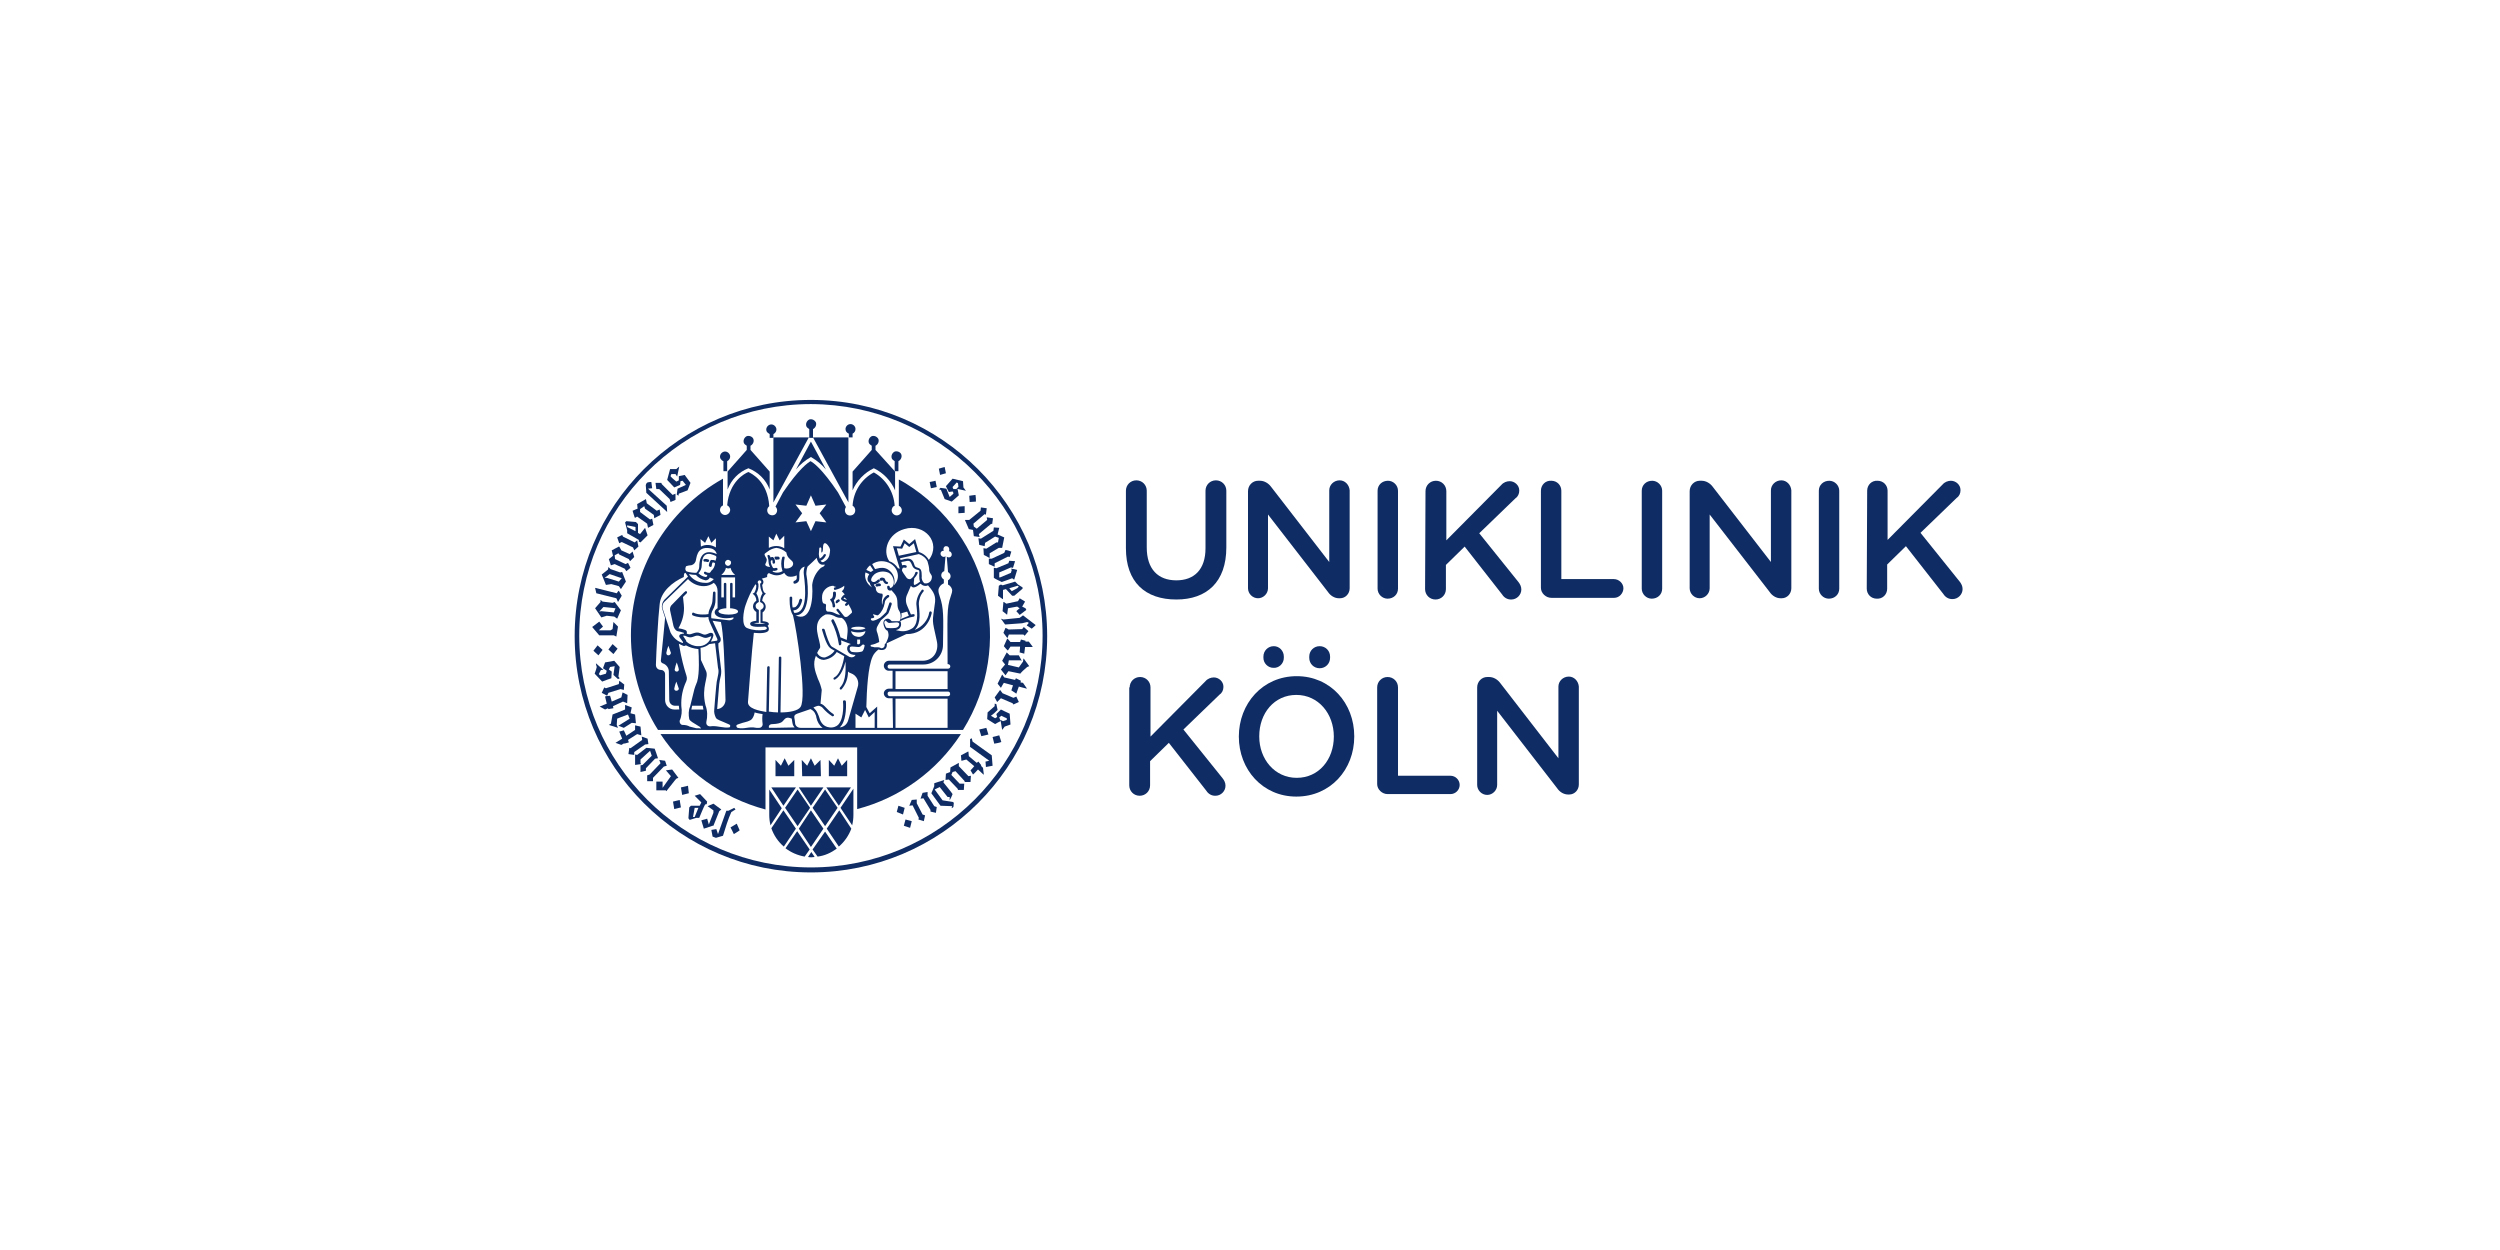 <?xml version="1.0" encoding="utf-8"?>
<!-- Generator: Adobe Illustrator 29.3.1, SVG Export Plug-In . SVG Version: 9.03 Build 55982)  -->
<svg version="1.0" id="Ebene_1" xmlns="http://www.w3.org/2000/svg" xmlns:xlink="http://www.w3.org/1999/xlink" x="0px" y="0px"
	 viewBox="0 0 600 300" style="enable-background:new 0 0 600 300;" xml:space="preserve">
<g id="Gruppe_6" transform="translate(-37.68 -37.619)">
	<g id="Typo">
		<path id="Pfad_1" style="fill:#0F2D64;" d="M307.9,169.2v-13.8c0-1.4,1.1-2.5,2.5-2.5c1.4,0,2.5,1.1,2.5,2.5V169
			c0,5.2,2.7,7.9,7.1,7.9c4.3,0,7-2.6,7-7.7v-13.8c0-1.4,1.1-2.5,2.5-2.5c1.4,0,2.5,1.1,2.5,2.5V169c0,8.3-4.7,12.5-12,12.5
			C312.5,181.5,307.9,177.3,307.9,169.2z"/>
		<path id="Pfad_2" style="fill:#0F2D64;" d="M337.2,155.5c0-1.4,1.1-2.5,2.4-2.5c0,0,0,0,0,0h0.5c1,0,2,0.6,2.6,1.4l14,18.1v-17.2
			c0-1.3,1.1-2.4,2.5-2.4c1.3,0,2.3,1.1,2.4,2.4v23.5c0,1.3-1,2.4-2.3,2.4c0,0,0,0-0.1,0H359c-1,0-2-0.6-2.6-1.5l-14.4-18.6v17.7
			c0,1.3-1.1,2.4-2.4,2.4s-2.4-1.1-2.4-2.4L337.2,155.5z"/>
		<path id="Pfad_3" style="fill:#0F2D64;" d="M368.3,155.4c0-1.4,1.1-2.4,2.5-2.4c1.3,0,2.4,1.1,2.4,2.4v23.5c0,1.4-1.1,2.4-2.5,2.4
			c-1.3,0-2.4-1.1-2.4-2.4V155.4z"/>
		<path id="Pfad_4" style="fill:#0F2D64;" d="M379.8,155.5c0-1.4,1.1-2.5,2.5-2.5s2.5,1.1,2.5,2.5v11.8L398,154
			c0.5-0.6,1.3-0.9,2-0.9c1.2,0,2.3,1,2.3,2.2c0,0,0,0,0,0.1c0,0.7-0.3,1.4-0.9,1.8l-8.7,8.4l9.4,11.7c0.4,0.5,0.7,1.1,0.7,1.8
			c0,1.3-1.1,2.4-2.4,2.4c0,0,0,0-0.1,0c-0.8,0-1.6-0.4-2.1-1.2l-9-11.5l-4.5,4.4v5.8c0,1.4-1.1,2.5-2.5,2.5c-1.4,0-2.5-1.1-2.5-2.5
			L379.8,155.5L379.8,155.5z"/>
		<path id="Pfad_5" style="fill:#0F2D64;" d="M407.5,155.4c0-1.4,1.1-2.5,2.5-2.4c1.4,0,2.4,1.1,2.4,2.4v21.2H425
			c1.2,0,2.3,1,2.3,2.2c0,1.2-1,2.3-2.2,2.3c0,0-0.1,0-0.1,0H410c-1.3,0-2.5-1.1-2.5-2.4c0,0,0-0.1,0-0.1V155.4z"/>
		<path id="Pfad_6" style="fill:#0F2D64;" d="M431.7,155.4c0-1.4,1.1-2.4,2.5-2.4c1.3,0,2.4,1.1,2.4,2.4v23.5c0,1.4-1.1,2.4-2.5,2.4
			c-1.3,0-2.4-1.1-2.4-2.4V155.4z"/>
		<path id="Pfad_7" style="fill:#0F2D64;" d="M443.2,155.5c0-1.4,1.1-2.5,2.4-2.5c0,0,0,0,0,0h0.5c1,0,2,0.6,2.6,1.4l14,18.1v-17.2
			c0-1.3,1.1-2.4,2.5-2.4c1.3,0,2.3,1.1,2.4,2.4v23.5c0,1.3-1,2.4-2.3,2.4c0,0,0,0-0.1,0H465c-1,0-2-0.6-2.6-1.5l-14.4-18.6v17.7
			c0,1.3-1.1,2.4-2.4,2.4s-2.4-1.1-2.4-2.4L443.2,155.5z"/>
		<path id="Pfad_8" style="fill:#0F2D64;" d="M474.2,155.4c0-1.4,1.1-2.4,2.5-2.4c1.3,0,2.4,1.1,2.4,2.4v23.5c0,1.4-1.1,2.4-2.5,2.4
			c-1.3,0-2.4-1.1-2.4-2.4V155.4z"/>
		<path id="Pfad_9" style="fill:#0F2D64;" d="M485.8,155.4c0-1.4,1.1-2.5,2.5-2.4c1.4,0,2.4,1.1,2.4,2.4v11.8l13.2-13.3
			c0.5-0.6,1.3-0.9,2-0.9c1.2,0,2.3,1,2.3,2.2c0,0,0,0,0,0.1c0,0.7-0.3,1.4-0.9,1.8l-8.7,8.4l9.4,11.7c0.4,0.5,0.7,1.1,0.7,1.8
			c0,1.3-1.1,2.4-2.4,2.4c0,0,0,0-0.1,0c-0.8,0-1.6-0.4-2.1-1.2l-9-11.5l-4.5,4.4v5.8c0,1.4-1.1,2.5-2.5,2.4c-1.4,0-2.4-1.1-2.4-2.4
			L485.8,155.4L485.8,155.4z"/>
		<path id="Pfad_10" style="fill:#0F2D64;" d="M308.8,202.6c0-1.4,1.1-2.5,2.5-2.5c1.4,0,2.5,1.1,2.5,2.5v11.8l13.2-13.3
			c0.5-0.6,1.3-0.9,2-0.9c1.2,0,2.3,1,2.3,2.2c0,0,0,0,0,0.1c0,0.7-0.3,1.4-0.9,1.8l-8.7,8.4l9.4,11.7c0.4,0.5,0.7,1.1,0.7,1.8
			c0,1.3-1.1,2.4-2.4,2.4c0,0,0,0-0.1,0c-0.8,0-1.6-0.4-2.1-1.2l-9-11.5l-4.5,4.4v5.8c0,1.4-1.1,2.5-2.5,2.5c-1.4,0-2.5-1.1-2.5-2.5
			V202.6z"/>
		<path id="Pfad_11" style="fill:#0F2D64;" d="M335,214.4L335,214.4c0-7.9,5.7-14.5,13.9-14.5c8.1,0,13.8,6.5,13.8,14.4v0.1
			c0,7.9-5.7,14.4-13.9,14.4C340.7,228.8,335,222.3,335,214.4z M357.8,214.4L357.8,214.4c0-5.5-3.7-10-9-10c-5.3,0-8.9,4.4-8.9,9.9
			v0.1c0,5.4,3.7,9.9,9,9.9S357.8,219.9,357.8,214.4L357.8,214.4z M345.8,195.2v0.3c0,1.4-1.2,2.5-2.5,2.4c-1.3,0-2.4-1.1-2.4-2.4
			v-0.3c0-1.4,1.1-2.5,2.5-2.5C344.7,192.7,345.8,193.8,345.8,195.2z M356.9,195.2v0.3c0,1.4-1.1,2.5-2.5,2.5
			c-1.4,0-2.5-1.1-2.5-2.5v-0.3c0-1.4,1.1-2.5,2.5-2.5C355.8,192.7,356.9,193.8,356.9,195.2C356.9,195.2,356.9,195.2,356.9,195.2z"
			/>
		<path id="Pfad_12" style="fill:#0F2D64;" d="M368.2,202.6c0-1.4,1.1-2.5,2.5-2.5c1.4,0,2.5,1.1,2.5,2.5v21.2h12.6
			c1.2,0,2.2,1,2.2,2.2s-1,2.2-2.2,2.2h-15.1c-1.3,0-2.5-1.1-2.5-2.4c0,0,0-0.1,0-0.1L368.2,202.6z"/>
		<path id="Pfad_13" style="fill:#0F2D64;" d="M392.2,202.6c0-1.4,1.1-2.5,2.4-2.5c0,0,0,0,0,0h0.5c1,0,2,0.6,2.6,1.4l14,18.1v-17.2
			c0-1.3,1.1-2.4,2.5-2.4c1.3,0,2.3,1.1,2.4,2.4v23.5c0,1.3-1,2.4-2.3,2.4c0,0,0,0-0.1,0H414c-1,0-2-0.6-2.6-1.5l-14.4-18.6V226
			c0,1.3-1.1,2.4-2.4,2.4s-2.4-1.1-2.4-2.4L392.2,202.6L392.2,202.6z"/>
	</g>
	<g id="Siegel">
		<g id="Gruppe_5">
			<g id="Gruppe_3">
				<g id="Gruppe_2">
					<g id="Gruppe_1">
						<path id="Pfad_14" style="fill:#0F2D64;" d="M224.5,171.9c0.2,0,0.3-0.1,0.3-0.3c0-0.2-0.1-0.3-0.3-0.4c-0.2,0-0.4,0-0.7,0
							c-0.2,0-0.3,0.2-0.2,0.4c0,0.1,0.1,0.1,0.1,0.2C223.9,172.1,224,171.9,224.5,171.9z"/>
						<path id="Pfad_15" style="fill:#0F2D64;" d="M238.5,182.4c0.2,0,0.2-0.2,0.6-0.4c0.3-0.2,0-0.7-0.3-0.5
							c-0.2,0.1-0.4,0.2-0.5,0.4c-0.1,0.2-0.1,0.4,0.1,0.5C238.4,182.4,238.5,182.4,238.5,182.4z"/>
						<path id="Pfad_16" style="fill:#0F2D64;" d="M236.1,236.5l2.9,4.3c1.4-1.2,2.4-2.7,3-4.3l-2.9-4.4L236.1,236.5z"/>
						<path id="Pfad_17" style="fill:#0F2D64;" d="M232.7,241.5l1.2,1.7c1.7-0.2,3.2-0.9,4.6-1.9l-2.8-4.1L232.7,241.5z"/>
						<path id="Pfad_18" style="fill:#0F2D64;" d="M231.6,243.3c0.5,0.1,1,0.1,1.6,0l-0.8-1.2L231.6,243.3z"/>
						<path id="Pfad_19" style="fill:#0F2D64;" d="M225.7,232.1l-2.9,4.3c0.6,1.7,1.6,3.2,3,4.4l2.9-4.3L225.7,232.1z"/>
						<path id="Pfad_20" style="fill:#0F2D64;" d="M237.5,183.1c0,0.2,0.1,0.3,0.3,0.3c0,0,0,0,0,0c0.6,0,0.2-1,0-1.7
							c0.4-0.5,0.6-1.1,0.5-1.8c0-0.2-0.2-0.3-0.4-0.3c-0.2,0-0.3,0.2-0.3,0.4c0,0,0.1,1-0.4,1.3l-0.3,0.1l0.1,0.3
							C237.4,182.2,237.5,182.7,237.5,183.1z"/>
						<path id="Pfad_21" style="fill:#0F2D64;" d="M242.2,235.7c0.2-0.8,0.3-1.7,0.3-2.5v-6.3l-3.1,4.6L242.2,235.7z"/>
						<path id="Pfad_22" style="fill:#0F2D64;" d="M268.3,213.8h-72.1c5.9,8.9,14.8,15.3,25.2,18.1V217h22v14.8
							C253.7,229.1,262.5,222.7,268.3,213.8z"/>
						<path id="Pfad_23" style="fill:#0F2D64;" d="M229,237.1l-2.8,4.1c1.3,1,2.9,1.7,4.6,2l1.2-1.7L229,237.1z"/>
						<path id="Pfad_24" style="fill:#0F2D64;" d="M232.3,231l3-4.4h-5.9L232.3,231z"/>
						<path id="Pfad_25" style="fill:#0F2D64;" d="M233.2,221.4l-0.9-1.8l-0.9,1.8l-1.3-1.4l0.1,3.9h4.5l-0.1-3.9L233.2,221.4z"/>
						<path id="Pfad_26" style="fill:#0F2D64;" d="M226.1,231.5l3,4.4l3-4.4l-3-4.4L226.1,231.5z"/>
						<path id="Pfad_27" style="fill:#0F2D64;" d="M226.9,221.4l-0.9-1.8l-0.9,1.8l-1.3-1.4v3.9h4.5v-3.9L226.9,221.4z"/>
						<path id="Pfad_28" style="fill:#0F2D64;" d="M225.7,231l3-4.4h-5.9L225.7,231z"/>
						<path id="Pfad_29" style="fill:#0F2D64;" d="M239,231l2.9-4.4h-5.9L239,231z"/>
						<path id="Pfad_30" style="fill:#0F2D64;" d="M207.7,171.9c-0.3-0.1-0.6-0.2-0.9-0.1c-0.5,0-0.3,0.7,0,0.6c0.2,0,0.4,0,0.6,0.1
							C207.8,172.6,208.1,172.1,207.7,171.9z"/>
						<path id="Pfad_31" style="fill:#0F2D64;" d="M229.4,236.5l2.9,4.4l3-4.4l-3-4.4L229.4,236.5z"/>
						<path id="Pfad_32" style="fill:#0F2D64;" d="M232.7,231.5l3,4.4l3-4.4l-3-4.4L232.7,231.5z"/>
						<path id="Pfad_33" style="fill:#0F2D64;" d="M239.7,221.4l-0.9-1.8l-0.9,1.8l-1.3-1.4v3.9h4.4v-3.9L239.7,221.4z"/>
						<path id="Pfad_34" style="fill:#0F2D64;" d="M248,177.8c-0.2,0.1-0.2,0.2-0.2,0.4c0.1,0.2,0.2,0.2,0.4,0.2
							c0.2-0.1,0.4-0.1,0.6-0.1c0.2,0,0.3-0.1,0.3-0.3c0,0,0,0,0,0C249.1,177.4,248,177.7,248,177.8z"/>
						<path id="Pfad_35" style="fill:#0F2D64;" d="M250.8,177.4c-0.1-0.1-0.2-0.2-0.4-0.2c-0.4-0.4-0.2-0.8-0.7-0.9
							c-0.3-0.1-0.5-0.1-0.8,0.1c-0.1,0.1-0.2,0.2-0.1,0.4c0,0,0,0.1,0.1,0.1c0.2,0.3,0.5-0.1,0.7,0.1
							C250.1,178.2,251,177.8,250.8,177.4z"/>
						<path id="Pfad_36" style="fill:#0F2D64;" d="M222.3,227.1v6.1c0,0.8,0.1,1.7,0.3,2.5l2.7-4.1L222.3,227.1z"/>
						<path id="Pfad_37" style="fill:#0F2D64;" d="M232.3,147.3c1.4,0.8,2.6,1.8,3.6,3l-3.6-6.7l-3.6,6.7
							C229.7,149.1,230.9,148.1,232.3,147.3z"/>
						<path id="Pfad_38" style="fill:#0F2D64;" d="M222.4,141.8L222.4,141.8l0,0.9h0.9v-0.9h0c0.6-0.3,0.9-1,0.6-1.6s-1-0.9-1.6-0.6
							s-0.9,1-0.6,1.6C221.8,141.4,222.1,141.6,222.4,141.8L222.4,141.8z"/>
						<path id="Pfad_39" style="fill:#0F2D64;" d="M217.3,150c2.3,0.9,4.2,2.7,5.1,5.1v-4.3l-4.6-5.2v-1l0,0c0.6-0.3,0.9-1,0.7-1.6
							s-1-0.9-1.6-0.7c-0.6,0.3-0.9,1-0.7,1.6c0.1,0.3,0.4,0.5,0.7,0.7l0,0v1l-4.6,5.2v4.3C213.2,152.7,215,150.9,217.3,150z"/>
						<path id="Pfad_40" style="fill:#0F2D64;" d="M231.8,142.6h-8.5v15.6L231.8,142.6z"/>
						<path id="Pfad_41" style="fill:#0F2D64;" d="M247.8,145.6v-1l0,0c0.6-0.3,0.9-1,0.7-1.6c-0.3-0.6-1-0.9-1.6-0.7
							c-0.6,0.3-0.9,1-0.7,1.6c0.1,0.3,0.4,0.5,0.7,0.7l0,0v1l-4.6,5.2v4.5c1-2.3,2.8-4.2,5.1-5.3c2.3,1.1,4.1,3,5.1,5.3v-4.5
							L247.8,145.6z"/>
						<path id="Pfad_42" style="fill:#0F2D64;" d="M241.3,142.6h-8.5l8.5,15.6V142.6z"/>
						<path id="Pfad_43" style="fill:#0F2D64;" d="M253.3,148.3L253.3,148.3c0.6-0.3,0.9-1,0.7-1.6s-1-0.9-1.6-0.7
							c-0.6,0.3-0.9,1-0.7,1.6c0.1,0.3,0.4,0.5,0.7,0.7l0,0v2.4h0.9L253.3,148.3L253.3,148.3z"/>
						<path id="Pfad_44" style="fill:#0F2D64;" d="M232.8,140.6L232.8,140.6c0.6-0.3,0.9-1,0.7-1.6c-0.3-0.6-1-0.9-1.6-0.7
							c-0.6,0.3-0.9,1-0.7,1.6c0.1,0.3,0.4,0.5,0.7,0.7l0,0v2.1h0.9V140.6z"/>
						<path id="Pfad_45" style="fill:#0F2D64;" d="M243,140.6c0-0.7-0.6-1.2-1.2-1.2c-0.7,0-1.2,0.6-1.2,1.2c0,0.5,0.3,0.9,0.8,1.1
							l0,0v0.9h0.9v-0.9l0,0C242.7,141.5,243,141.1,243,140.6z"/>
						<path id="Pfad_46" style="fill:#0F2D64;" d="M211.3,148.3L211.3,148.3l0,2.4h0.9v-2.4l0,0c0.6-0.3,0.9-1,0.6-1.6
							s-1-0.9-1.6-0.6c-0.6,0.3-0.9,1-0.6,1.6C210.8,148,211,148.2,211.3,148.3L211.3,148.3z"/>
					</g>
				</g>
				<path id="Pfad_47" style="fill:#0F2D64;" d="M253.4,152.7v6.3l0,0c0.6,0.3,0.9,1,0.6,1.6c-0.3,0.6-1,0.9-1.6,0.6s-0.9-1-0.6-1.6
					c0.1-0.3,0.3-0.5,0.6-0.6h0c-0.2-3.3-2.1-6.4-5-8c-3,1.6-4.9,4.6-5.1,8c0.6,0.3,0.8,1.1,0.5,1.7c-0.3,0.6-1.1,0.8-1.7,0.5
					s-0.8-1.1-0.5-1.7c0-0.1,0.1-0.1,0.1-0.2l-1.9-3.5c-3.9-5.8-6-7.2-6.6-7.5c-0.5,0.3-2.7,1.7-6.6,7.5l-1.8,3.4h0
					c0.5,0.5,0.5,1.2,0.1,1.7s-1.2,0.5-1.7,0.1c-0.5-0.5-0.5-1.2-0.1-1.7c0.1-0.1,0.1-0.1,0.2-0.2h0c-0.4-6-4.2-7.8-5-8.2
					c-0.8,0.3-4.6,2.2-5.1,8h0c0.6,0.3,0.9,1,0.6,1.6c-0.3,0.6-1,0.9-1.6,0.6c-0.6-0.3-0.9-1-0.6-1.6c0.1-0.3,0.4-0.5,0.6-0.6v-6.4
					c-13.6,7.6-22.1,22-22.1,37.6c0,8,2.2,15.9,6.5,22.7h73.2c12.5-20.2,6.4-46.7-13.8-59.2C254.5,153.3,254,153,253.4,152.7
					L253.4,152.7z M254.7,164.6c4.9-1.5,9,3.3,5.9,7.4c-0.5-0.9-1.4-1.6-2.4-1.9l-0.9-3.1l-1.4,1.2l-1.3-1.1l-0.8,1.7l-1.8-0.1
					c1.3,4.3,1.1,3.8,1.6,5.3c0,0,0,0.1,0,0.1l-0.4-0.1c-0.5-0.8-1.2-1.4-2.1-1.7C249.4,169.8,250.8,165.7,254.7,164.6L254.7,164.6z
					 M258,173.9c-0.6-0.2-0.7-0.2-0.9-0.8c-0.6-2.2-2.3-1.2-3.3-1.1c0-0.1-0.1-0.3-0.1-0.4l4.5-1c0.9,0.3,1.7,0.9,2.1,1.8l0,0
					c0.2,0.7,0.4,1.4,0.4,2.2c0.2,0.9,0.8,1,0.6,1.8c-0.1,0.8-0.9,1.4-1.7,1.2c0,0-0.1,0-0.1,0c-0.5-0.5-0.7-1.1-0.6-1.7
					C258.9,174.5,258.7,174.1,258,173.9L258,173.9z M257.8,174.9c-0.2-0.1-0.4,0-0.5,0.2c0,0,0,0.1,0,0.1c-0.2,0.6-0.6,1.1-1.1,1.4
					c-0.4,0.1-0.8-0.1-1-0.4c-1.1-1.6-1.2-1.6-0.9-2.2l0.1-0.1c0.2-0.1,0.3-0.1,0.5,0c0.1,0,0.3,0,0.4-0.2c0-0.2,0-0.3-0.2-0.4
					c-0.3-0.1-0.6-0.1-0.9,0c-0.1-0.3-0.1-0.5-0.2-0.8c0.9-0.1,1.7-0.5,2.1-0.1c0.6,0.7,0.4,1.5,1.5,1.9c0.7,0.2,0.8,0,0.7,1.5
					c0,0.5,0,1,0.2,1.4c-1.1,0.9-1.4,0.8-1.4,0.8c-0.2-0.1-0.1-0.9,0-1.6c0.4-0.4,0.7-0.9,0.9-1.4
					C257.9,175.1,257.9,175,257.8,174.9L257.8,174.9z M254,184.8l1.4-0.4l0.4,1l-2,0.8C254.1,185.8,254.1,185.3,254,184.8L254,184.8
					z M253.4,171l-0.5-1.8l1.3,0.1l0.6-1.3l1.1,0.9l1.1-0.9l0.6,2.1L253.4,171z M250,192.6c-0.1,0.4-0.4,0.6-0.8,0.6
					c-0.1,0-0.1,0-0.2-0.1c-0.8-0.3-1.2,0-1.7-0.2l-0.5-0.1c-0.1,0-0.2-0.1-0.2-0.2c0-0.1,0.1-0.1,0.1-0.2c0.7-0.1,1.4-0.4,2-0.7
					c-0.1-0.9-0.3-1.8-0.6-2.6c-0.2-0.8,0.2-1.3,1-2.6c0,0,0-0.1,0.1-0.1c0.6-0.5,1.2-1,1.7-1.6c0.3-0.7,0.6-1.5,0.8-2.2
					c0-0.2-0.1-0.4-0.3-0.4c-0.1,0-0.3,0-0.3,0.2c0,0,0,0,0,0c-0.1,0.4-0.7,1.9-0.7,2.1c-0.5,0.5-1,1-1.5,1.4
					c-0.5,0.3-1.1,0.6-1.7,0.7c-0.4,0-0.6-0.3-0.5-0.5c0.1-0.2,0.7,0,0.8-0.4c0-0.2-0.2-0.4-0.3-0.5c0,0,0-0.1,0-0.1
					c0-0.1,0.3,0,1,0.2c0.1,0,0.2,0,0.3-0.1c0.8-0.7,1.3-1.7,1.5-2.8c0-0.6,0.4-1.1,0.9-1.4c0.2-0.1,0.2-0.2,0.2-0.4c0,0,0,0,0,0
					c-0.1-0.2-0.2-0.2-0.4-0.2c-0.7,0.4-1.2,1.1-1.2,1.9l-0.1,0.5c-0.1-0.5-0.1-1.1,0-1.6c0.3-0.9,0-1.1,0-1.1
					c-0.4,0-0.8-0.1-1.1-0.3c-0.3-0.3-0.5-0.7-0.4-1.1c-0.2-0.3-0.4-0.5-0.5-0.8c0.5-0.1,1-0.3,1.4-0.7c0.2-0.3-0.2-0.7-0.5-0.4
					c0,0-0.7,0.8-1.3,0.4c-0.6-0.3,0-1.3,0.6-1.8c1-0.7,2.3-0.8,3.4-0.3c0.8,0.5,1.2,1.4,1.2,2.4c-0.1,1.1-0.8,1.3-0.9,1.2
					c0,0-0.1-0.1-0.1-0.2c0-0.2-0.1-0.3-0.3-0.3c-0.2,0-0.3,0.1-0.3,0.3c0,0.7,0.4,1,1.1,0.8c0.3,0.5,0.2,0.2,0.8,1
					c0.9,1.2,0.3,2.4,0.8,3.6c0.5,0.7,0.7,1.6,0.4,2.5c-0.1,0.1-0.1,0.2-0.1,0.3c-0.5,0-1.1,0-1.6,0c-0.1,0-0.2,0-0.3,0
					c-0.2-0.1-0.4-0.6-1-0.6c-0.5,0-1,0.4-1,1c0,0.1,0,0.1,0,0.2c0.1,0.7,0.4,1.5,1,1.7c0.5,1.2,0.1,1.8-0.4,3
					C250,192.1,250,192.3,250,192.6L250,192.6z M249.9,187.1c0-0.4,0.3-0.7,0.5-0.4c0.4,0.4,0.6,0.5,1,0.4c0.2,0,0.3,0,1.4-0.1
					c0.4,0,0.7,0.1,0.7,0.4c0,0.4-0.3,0.8-0.8,0.9c-0.7,0.1-1.5,0.1-2.2,0C250.3,188.3,250.1,187.8,249.9,187.1z M249.2,172.3
					c3.5,0,5.2,3.7,3,5.8c0.5-1.4-0.1-3-1.4-3.8c-0.8-0.5-1.8-0.5-2.7-0.2l-0.4,0.1L247,173C247.6,172.6,248.4,172.3,249.2,172.3
					L249.2,172.3z M246.5,173.3l0.8,1.2c-0.2,0.1-0.4,0.2-0.6,0.4l-1.1-0.5C245.8,174,246.1,173.6,246.5,173.3L246.5,173.3z
					 M245.4,175l0.9,0.4c-1,1.5,0.1,2.1,0.1,2.1c0.1,0.4,0.3,0.8,0.6,1.1c-1-0.6-1.7-1.7-1.7-2.9C245.3,175.6,245.3,175.3,245.4,175
					L245.4,175z M245.4,188.4c-0.5,0.5-3.1,0.5-3.5,0C242.4,187.9,244.9,187.9,245.4,188.4L245.4,188.4z M238,193.8
					c-0.6,0.8-1.4,1.3-2.3,1.6c-0.8,0.1-1.6-0.4-1.9-1.1c0.2-0.4,0.4-0.8,0.7-1.2c0.3-1.7-2.6-6.1,1.3-8c0.7-0.1,1.3,0,2,0.3
					c0.5,0.3,1,0.5,1.6,0.5c0.1,0,0.2,0,0.3,0c0.3,0.2,0.6,0.5,0.8,0.8c0.9,1.5,0.6,2.5,0.4,4.5c-1.5-0.6-1.4-0.6-1.5-0.6
					c-0.4-1.5-0.9-2.9-1.6-4.2c-0.1-0.2-0.3-0.2-0.4-0.1c-0.2,0.1-0.2,0.3-0.2,0.4c0.9,1.7,1.5,3.6,1.8,5.5c0,0.2,0.1,0.3,0.3,0.3
					c0,0,0,0,0,0c0.2-0.1,0.3-0.2,0.3-0.4c0-0.3,0-0.5-0.1-0.8l2.4,0.9c-1.4,0.3-1.1,2.2,0.3,2.5c0.3,0.1,0.5,0.1,0.8,0.1
					c-0.2,0.5-0.8,0.7-1.3,0.5c0,0,0,0-0.1,0l-4.3-2.5c-0.5-0.3-1.3-2.6-1.7-4.1c-0.1-0.1-0.2-0.2-0.4-0.2c-0.2,0-0.3,0.2-0.2,0.4
					c0,0,0,0,0,0C236.3,193.3,236.8,193.1,238,193.8L238,193.8z M228.6,185.3c3.5,0,3.2-6.5,2.6-9.9c0-0.6,0.1-1.3,0.3-1.8
					c0.9-0.8,1.7-1.6,2.2-2.1c0.2,1.1,0.8,1.9,1.9,1.6c0,0.5-0.4,0.5-0.9,0.8c-1.2,1.1-1.9,2.5-2.1,4.1
					C232.9,181.9,232.1,187,228.6,185.3L228.6,185.3z M242.3,194.1c-0.4,0-0.7-0.4-0.7-0.8c0-0.1,0.1-0.3,0.1-0.4
					c0.3-0.2,0.6-0.1,1.9,0c0.4,0,0.5,0,1-0.5c0.2-0.2,0.4-0.1,0.6,0.1c-0.1,0.6-0.3,1.4-0.7,1.5C243.8,194.2,243,194.2,242.3,194.1
					L242.3,194.1z M243.4,192.2v-1.1c0.2,0,0.5,0,0.7,0v0.9C243.8,192.3,243.9,192.3,243.4,192.2L243.4,192.2z M241.9,189.1
					c1.1,0.4,2.4,0.4,3.5,0c-0.2,1-1.2,1.6-2.1,1.3C242.6,190.3,242.1,189.8,241.9,189.1z M240.9,181.6l-0.8-0.3
					c0.1-0.1,0.2-0.2,0.2-0.3C240.7,181.3,240.8,181.3,240.9,181.6L240.9,181.6z M238.4,178.5l-0.4,0.1c-0.1,0-0.2,0.2-0.2,0.3
					c0,0,0,0,0,0c0,0.1,0.1,0.3,0.2,0.3c0,0,0,0,0.1,0c0.8-0.2,1.6-0.5,2.2-1c0.1,0.5-0.2,1.1-0.6,1.3c0.1,0.1,0.7,0.7,0.7,0.8
					c-0.4,0.2-0.6,0.5-0.8,0.8c-0.1,0.1-0.1,0.3,0,0.4c0.2,0.4,1,0.5,1.3,0.7l-0.3,0.3c-0.1,0.1-0.2,0.3-0.1,0.4
					c0.1,0.1,0.3,0.2,0.4,0.1c0.2-0.1,0.3-0.2,0.4-0.4c0.2,0.4,1.1,1.8,0.8,2.1c-0.3,0.3-0.6,0.5-0.9,0.8c-0.1,0.1-0.3,0.2-0.5,0.2
					c-0.3,0-0.5-0.2-0.6-0.4l-1.2-1.5c-0.1-0.1-0.3-0.1-0.4,0c-0.1,0.1-0.1,0.3,0,0.4l0.8,1c-1.4-0.2-1.3-0.8-3-0.8
					c-0.5-0.1-0.4-0.9-0.4-1.1c0.1-0.6,0-0.8-0.4-0.8c-0.5,0-0.6-1.2-0.5-2c0.2-1.3,1.4-2.3,2.7-2.3
					C237.8,178.4,238.1,178.4,238.4,178.5L238.4,178.5z M236.9,169.7c0,0.4-0.1,0.8-0.2,1.3c-0.2,0.6-0.6,1.1-1.2,1.4
					c-0.2,0.2-0.6,0.2-0.8-0.1c0,0-0.1-0.1-0.1-0.1c0.6-0.2,1-0.7,1.3-1.3c0-0.1,0-0.3-0.2-0.3c-0.1,0-0.2,0-0.3,0.1
					c-0.2,0.4-0.6,0.8-1,1c-0.1-0.4-0.2-0.7-0.2-1.1l0.1-1.3c0-0.4,0.5-0.4,0.5,0l0,0.9c0,0,0.1,0,0.1,0c0.1,0,0.3-0.2,0.3-1.1
					c0-1.1,0.4-1.5,1.1-0.7C236.7,168.9,236.9,169.3,236.9,169.7L236.9,169.7z M228.6,158.7l2.6,0.3l1.1-2.5l1.1,2.5l2.6-0.3
					l-1.6,2.1l1.6,2.2l-2.6-0.3l-1.1,2.4l-1.1-2.4l-2.6,0.3l1.6-2.2L228.6,158.7z M222.2,166.4l1.1,0.9l0.7-1.6l0.8,1.6l1.1-1.1v3
					c-1.1-0.7-2.5-0.7-3.7-0.1L222.2,166.4z M221.9,170c0.6-0.5,1.4-0.8,2.1-0.9c0.9,0.1,1.7,0.5,2.4,1.1c0.2,1.2,0.8,1.5,1.4,2.1
					c0.5,0.6,0.2,1.4-0.8,1.7c-0.4,0.1-0.7,0.1-1.1,0c-0.1-0.8-0.1-1.7,0.1-2.5c0-0.1,0-0.3-0.2-0.3c0,0,0,0,0,0
					c-0.2,0-0.3,0-0.4,0.2c0,0,0,0,0,0c-0.3,1-0.3,2,0,3l0.1,0.3c-0.7,0.4-1.6,0.5-2.4,0.1c0,0,0-0.1,0.1-0.2c0.3,0.1,0.6,0,0.9-0.1
					c0.2-0.1,0.2-0.2,0.2-0.4c-0.1-0.1-0.2-0.2-0.4-0.2c-0.5,0.2-0.7,0-0.7,0c-0.2-0.3-0.4-0.7-0.5-1.1c0-0.2-0.1-0.4,0-0.6
					c0.1-0.1,0.2-0.1,0.3-0.2c0.1,0.2,0.1,0.4,0.1,0.6c-0.1,0.3,0.5,0.5,0.6,0c0-0.5-0.1-0.9-0.5-1.3c-0.2,0-0.4,0-0.6,0.1
					c-0.1-0.3-0.2-0.6-0.5-0.6c-0.2,0-0.3,0.2-0.2,0.4c0,0,0,0,0,0l0.2,0.8c0,0.6,0.1,1.2,0.4,1.7c-0.3,0-0.7-0.1-1-0.3
					c-0.4-0.4,0.1-0.5,0.2-1.4c0-0.5-0.5-0.8-0.5-1.3C221.1,170.7,221,170.6,221.9,170z M219.7,177.7c-0.2-0.1-0.2-0.4-0.1-0.6
					c0.1-0.1,0.2-0.2,0.4-0.2c0.2,0,0.4,0.2,0.4,0.4c0,0,0,0,0,0c0,0.2-0.1,0.3-0.3,0.4c0,0.8,0.2,1.6,0.6,2.3
					c-0.4,0.6-0.6,1.3-0.6,2.1l0.2,0.1c0.5,0.2,0.8,0.7,0.6,1.2c-0.1,0.2-0.3,0.4-0.5,0.5l-0.2,0.1v3.1c0.4,0,0.8,0.1,1.2,0.1
					c-0.9,0.2-1.9,0.2-2.8,0c0.4-0.1,0.8-0.1,1.2-0.1v-3.1l-0.2-0.1c-0.5-0.2-0.7-0.8-0.5-1.2c0.1-0.2,0.3-0.4,0.5-0.5l0.2-0.1
					c0-0.7-0.2-1.4-0.6-2.1C219.6,179.4,219.8,178.6,219.7,177.7L219.7,177.7z M216.6,182.9c0.6-1.8,1.4-3.5,2.4-5.1
					c0,0.1,0.1,0.2,0.2,0.3c0,0.7-0.2,1.3-0.5,1.8l-0.4,0.2c0.6,0.4,0.9,1,0.9,1.7c-0.5,0.3-0.8,0.8-0.8,1.4c0,0.5,0.3,1,0.8,1.3
					v2.1c-0.8,0.1-1.8,0.3-1.4,1c0.4,0.7,3.1,0.4,3.4,0.4c0.6,0.1,0.8,0.6,0,0.8c-1.4,0.2-2.8,0.1-4.1-0.4
					C215.4,187.9,216.2,184,216.6,182.9z M213.1,172.5c0.1,0.2,0,0.5-0.2,0.7c-0.3,0.3-0.7,0.3-1,0c-0.3-0.3-0.3-0.7,0-1
					c0.3-0.3,0.7-0.3,1,0C213,172.2,213.1,172.3,213.1,172.5z M211.9,173.9c0.4,0.2,0.8,0.2,1.1,0c0.2,0.7,0.5,1.2,1.1,1.7h-3.3
					C211.4,175.1,211.8,174.5,211.9,173.9L211.9,173.9z M212,183.6v-5.8c0-0.2-0.1-0.3-0.3-0.3c-0.2,0-0.3,0.1-0.3,0.3v3.2h-0.6
					v-4.8h3.3v4.8h-0.6v-3.2c0-0.2-0.1-0.3-0.3-0.3c0,0,0,0,0,0c-0.2,0-0.3,0.1-0.3,0.3v5.8c0.5,0,1.8,0.2,1.9,0.7
					c0.3,1.1-4.7,1.1-4.7,0C210.2,183.8,211.5,183.6,212,183.6L212,183.6z M205.8,167l1.1,0.9l0.8-1.6l0.7,1.6l1.1-1.1v2.2
					c-1.1-0.7-2.5-0.8-3.6-0.2L205.8,167L205.8,167z M202.4,173.5c0.3-0.1,0.6-0.2,0.9-0.2c0.6,0,1.1-0.4,1.3-0.9
					c0.3-0.6,0.1-3.8,3.5-3.2c0.8,0.1,1.4,0.6,1.6,1.4c-2.6-1.2-4.2,0-4.2,3c0,0.6-0.3,1.1-0.7,1.5c-0.8,0-1.5-0.1-2.2-0.3
					c-0.4-0.1-0.5-0.6-0.4-0.9C202.3,173.6,202.3,173.5,202.4,173.5L202.4,173.5z M208.2,173.7c0.1,0,0.3-0.1,0.3-0.3
					c0,0,0-0.1,0-0.1c0-0.2,0.1-0.5,0.2-0.7c0.3,0,0.6,0.1,0.6,0.3c-0.1,0.7-0.4,1.3-0.9,1.7c-0.3,0.6-0.5,0.5-0.6,0.5
					c-0.3,0-0.5-0.1-0.7-0.2c-0.1-0.1-0.3-0.1-0.4,0c0,0,0,0,0,0c-0.1,0.1-0.1,0.3,0,0.4c0,0,0,0,0,0c0.2,0.2,0.4,0.3,0.7,0.3l0,0.3
					c-0.1,0.1-0.2,0.2-0.4,0.2c-0.6-0.1-1.2-0.4-1.7-0.9c0.5-0.5,0.8-1.2,0.8-1.9c0-2.1,0.8-3.3,2.8-2.5c0.9,0.3,0.8,0.4,0.5,1.4
					c-0.3-0.2-0.7-0.2-1.1-0.2c-0.3,0.4-0.5,0.9-0.5,1.4C207.9,173.6,208.1,173.7,208.2,173.7L208.2,173.7z M209,176.6
					c-0.5,0.6-1.3,1-2.1,0.9c-1.6,0-3.1-0.8-3.9-2.1c0.5,0.1,1.1,0.2,1.7,0.2c0.6,0.7,1.4,1.1,2.3,1.3c0.4,0,0.8-0.2,1-0.6v-0.1
					L209,176.6z M199.5,207.9c-1.2,0-2.2-1-2.2-2.3c0,0,0,0,0,0v-6.2c0-0.6-0.5-1-1-1c-0.7,0-1.2-0.5-1.2-1.2c0,0,0-0.1,0-0.1
					c0.1-3.2,0.5-11.1,0.9-14.5c0.3-3,3.1-5.3,5.8-6.5c0-0.4,0-1,0.4-1c0.2,0.3,0.4,0.6,0.6,0.9l-5.7,5.6c-0.5,0.6-0.7,1.4-0.5,2.1
					l0.7,2.2c-0.2,2.1-0.8,8.5-1,10.1c-0.1,0.3,0.1,0.7,0.4,0.8c0.9,0.3,1.5,1.1,1.5,2l0.1,6.8c0,0.8,0.6,1.4,1.4,1.4c0,0,0,0,0,0
					h0.9c0,0.1,0,0,0.1,0.9L199.5,207.9z M197.6,194.3c0.1-0.6,0.3-1.2,0.5-1.7c0.2,0.6,0.4,1.1,0.6,1.7c0,0.3-0.3,0.6-0.6,0.6
					C197.8,194.9,197.6,194.7,197.6,194.3z M199.5,202.9c0.1-0.6,0.3-1.2,0.5-1.7c0.2,0.6,0.4,1.1,0.6,1.7c0,0.3-0.3,0.5-0.6,0.5
					C199.7,203.4,199.5,203.2,199.5,202.9z M199.6,198.3c0.1-0.6,0.3-1.2,0.5-1.7c0.2,0.6,0.4,1.1,0.5,1.7c0,0.3-0.2,0.5-0.5,0.5
					C199.8,198.8,199.6,198.6,199.6,198.3L199.6,198.3L199.6,198.3z M205.4,212.4c-0.7,0-0.3,0.1-2.2-0.4c-0.5-0.3-1.1-0.4-1.7-0.4
					c-0.4,0-0.7-0.4-0.7-0.8c0-0.1,0-0.1,0-0.2c0.5-1.1,0.6-2.3,0.4-3.5c-0.1-2.1,0.3-4.1,1.2-6c0.5-1.4-0.4-1-1.8-9
					c0.2,0.1,0.5,0.3,0.8,0.4c0.3,0.2,0.6,0.2,0.9,0c0.9,0.5,1.9,0.8,3,0.9c0.1,1.9,0.3,5.7-0.3,7.8c-0.8,2.1-0.4,0.7-1.7,6
					c-0.4,0.9-0.4,2-0.2,3c0.2,0.5,0.8,0.8,2.6,1.9c0.1,0.1,0.2,0.3,0.1,0.4C205.6,212.4,205.5,212.4,205.4,212.4L205.4,212.4z
					 M201.6,190.2c0.2,0,0.4,0,0.5,0l0.7,0.3c1.2,0.4,1.7-0.7,2.9-0.2c1.4,0.6,1.4,0.5,2.7,0c-0.3,1.5-1.7,2.5-3.2,2.4
					c-1,0-2-0.4-2.8-1.1C202.4,191.4,202.4,191.4,201.6,190.2z M203.6,207.9l0.2-0.9h2.5c0.1,0,0,0,0.2,0.9H203.6z M212.7,212.2
					c-1.4,0.2-2.7-0.4-4.2-0.3c-0.9,0.2-1.4-0.3-1.3-1c0.3-1.3,0.3-2.7-0.2-4c-1.1-4.6,0.9-6.7,0.1-8.3c-0.4-0.9-0.8-1.7-1.2-2.6
					c0-1.2-0.1-2.3-0.1-2.9c0.8-0.1,1.5-0.4,2.1-0.9l1.4-0.2l0.7,5.9c0.3,1,0,1.7-0.3,3.3c-0.1,0.4-0.6,6.5-0.6,6.7
					c-0.1,0.7,0.1,1.4,0.4,2c0.3,0.5,1,0.6,3.2,1.6c0.2,0.1,0.3,0.3,0.2,0.5C212.9,212.1,212.8,212.2,212.7,212.2L212.7,212.2z
					 M210.6,190.7l-1.9-4.1l2,0.3c0.6,2.5,0.9,9.3,1.1,18.7c0,1.1-0.8,2.1-2,2.2c0.6-7.4,0.4-5.8,0.9-8.1c0.1-0.6,0.1-1.2,0-1.8
					c-0.7-5.8-0.6-4.9-0.6-5.9C210.4,191.8,210.8,191.6,210.6,190.7L210.6,190.7z M212.7,186.5l-4.3-0.5c-0.1-0.7,0-1.5,0.4-2.1
					c0.4-0.7,0.6-1.5,0.6-2.3l0-1.7c0-0.1-0.1-0.3-0.2-0.3c0,0,0,0-0.1,0c-0.2,0-0.3,0.1-0.3,0.3c0,0,0,0,0,0l-0.1,1.4
					c0,1.8-0.9,2.2-1,3.7c-0.5,0.1-0.9,0.1-1.4,0.1c-0.7,0-1.5-0.1-2.1-0.4c-0.1-0.1-0.3-0.1-0.4,0.1c0,0,0,0,0,0.1
					c-0.1,0.1,0,0.3,0.1,0.4c0,0,0,0,0,0c1.2,0.5,2.5,0.6,3.8,0.4c0,0.7,0.1,0.8,2.1,5.2c0.1,0.3,0.1,0.4-0.1,0.5c0,0,0,0-0.1,0
					l-1.3,0.2c0.3-0.5,0.5-1,0.6-1.5c0-0.3-0.2-0.6-0.5-0.6c-0.1,0-0.2,0-0.3,0c-1.2,0.5-1.2,0.6-2.3,0.1c-1.3-0.6-2.1,0.5-3,0.2
					l-0.3-0.1v-0.1c0.1-0.3,0-0.7-0.4-0.8c-0.5-0.2-1-0.3-1.6-0.4c1-1.7,1.5-3.7,1.3-5.6l-0.2-1.9l0.9-0.9c0.1-0.1,0.1-0.3,0-0.4
					c0,0,0,0,0,0c0,0,0,0-0.1-0.1c-0.2-0.1-0.2-0.1-3.4,3.2c-0.4,0.3-0.6,0.9-0.5,1.4l0.8,3.7c0.1,0.4,0.4,1.1,1,1.3
					c0.5,0.1,1,0.2,1.5,0.4c0.1,0,0,0.2,0,0.2c-0.2,0-0.4,0-0.6,0.1c-0.3,0-0.5,0.2-0.5,0.5c0,0.1,0,0.2,0.1,0.3l0.8,1.1
					c0,0.1,0,0.1,0,0.2c0,0-0.1,0-0.2,0c-1.2-0.4-2.2-1.3-2.8-2.5l-1.9-5.8c-0.1-0.5,0-1.1,0.4-1.5l5.7-5.5c1,1.1,2.4,1.7,3.8,1.7
					c0.9,0,1.7-0.3,2.4-0.8c0.6,0.5,0.9,1.2,0.9,2v4.1c-1.3,0.7-0.9,2.4,2.2,2.4c0.5,0,1.1-0.1,1.6-0.2
					C213.9,186.1,213.3,186.5,212.7,186.5z M220.7,211.3c0.1,0.5-0.3,1-0.8,1c-0.1,0-0.2,0-0.3,0l-0.4,0c-1.9-0.4-2.8,0.4-4.5,0
					c-0.2-0.1-0.3-0.3-0.3-0.5c0-0.1,0.1-0.2,0.3-0.3l1.2-0.4c0.7-0.2,1.9-0.4,2.3-1c0.3-0.4,0.5-0.9,0.6-1.5
					c0.6,0.2,1.3,0.3,1.9,0.4C220.6,209.7,220.6,210.5,220.7,211.3L220.7,211.3z M221.8,197.9l-0.2,10.6c-1.7-0.3-4.6-0.8-4.4-2.5
					c0.2-2.3,0.9-12.3,1.4-16.5c1.9,0.2,3.1,0,3.5-0.5c0.2-0.4,0.1-0.9-0.2-1.2c0.2-0.1,0.3-0.3,0.3-0.4c0-0.1,0-0.6-1.5-0.7v-2.1
					c0.7-0.5,1-1.4,0.5-2.2c-0.1-0.2-0.3-0.4-0.6-0.6c0.2-1.3,0.7-1.5,0.9-1.7c-0.4-0.3-0.7-0.3-0.9-2.1c0.4-0.4,0.4-1,0-1.4
					c0,0-0.1-0.1-0.1-0.1c0.8-0.2,1.3-0.4,1.3-0.4c-0.1-0.8,0.4-1.1,0.7-0.8c0.5,0.2,1,0.4,1.6,0.4c0.6,0,1.3-0.2,1.8-0.6
					c0.1,0.2,0.5,0.8,1.1,0.9c0.6,0.1,1.3,0,1.9-0.3c0,0.2,0,0.5,0,0.7c0,0.3-0.3,0.5-0.5,0.6c-0.2,0-0.3,0.2-0.3,0.4
					c0,0.2,0.1,0.3,0.3,0.3c0,0,0,0,0.1,0c0.5-0.1,1-0.5,1-1.1c0.1-0.8-0.1-1.5,0.2-2.1c0.2-0.4,0.6-0.8,1.1-0.9
					c-0.2,0.6-0.3,1.3-0.2,1.9c0.4,3.2,1,9.4-2.3,9.2c-0.1-0.2-0.2-0.4-0.2-0.6h0c1.2,0,1.8-1.2,2.1-2.4c0-0.2-0.1-0.3-0.3-0.4
					c-0.2,0-0.3,0.1-0.4,0.3l0,0c-0.1,0.7-0.4,1.3-0.9,1.7c-0.2,0.1-0.4,0.1-0.7,0.1c-0.3-1.9,0.2-2.6-0.4-2.6
					c-0.1,0-0.3,0.1-0.3,0.2c0,0,0,0,0,0c0,0.1-0.2,2.8,0.8,4.3c0.8,3,3.4,19.7,1.8,22c-0.6,0.9-2.6,1.3-4.8,1.3l0.2-13.1
					c0-0.2-0.1-0.3-0.3-0.3c0,0,0,0,0,0c-0.2,0-0.3,0.1-0.3,0.3l-0.2,13.1c-0.7,0-1.5-0.1-2.2-0.2l0.2-10.6c0-0.2-0.1-0.3-0.3-0.3
					S221.8,197.7,221.8,197.9L221.8,197.9z M222.3,212.3c-0.2-0.1-0.1-0.4,0-0.6c0.2-0.2,0.4-0.3,0.9-0.3c2.2-0.1,2.3-0.7,2.7-1.1
					c0.6-0.7,1.3-0.4,1.8-0.2c0.2,1.3,0.2,1.6,0.7,2.1C222.6,212.3,224.6,212.3,222.3,212.3L222.3,212.3z M229.8,212.3
					c-0.7,0-1.3-0.5-1.3-1.2c0,0-0.1-1-0.2-1.4c0-0.5,0.3-0.6,0.7-0.8l3.2-1.1c0.6,0.3,1,0.7,1.2,1.3c0.1,0.2,0.2,0.4,0.2,0.7
					c0.2,1,0.7,1.9,1.5,2.5L229.8,212.3z M239.2,212.2c1.5-1.3,1.6-4.6,1.5-6.2c0-0.1-0.1-0.3-0.3-0.3c0,0,0,0-0.1,0
					c-0.2,0-0.3,0.1-0.3,0.3c0,0,0.4,3.8-1.1,5.5c-0.6,0.6-1.4,0.8-2.1,0.7c-1.8-0.2-2.3-1.6-2.6-2.7c-0.1-0.2-0.2-0.5-0.3-0.7
					c-0.2-0.5-0.6-1-1-1.4c0.5-0.2,0.9-0.4,1.3-0.4c0.4,0.1,0.8,0.3,1,0.6c0.6,0.7,1.4,1.4,2.2,1.9c0.1,0.1,0.3,0,0.4-0.1
					c0,0,0,0,0,0c0.1-0.1,0-0.3-0.1-0.4c0,0,0,0,0,0c-1.6-1-2.1-2.3-3.1-2.5l0.3-3.3c-0.2-0.9-0.5-1.8-0.9-2.6
					c-0.8-2.1-1.3-3.7-0.5-5.6c0.4,0.6,1.2,1,1.9,1c1.3-0.2,2.4-0.8,3.1-1.9c0.6,0.3,1.2,0.7,1.8,1c0,0.1-0.6,4.2-2.4,5.1
					c-0.2,0.1-0.2,0.3-0.2,0.4c0,0,0,0,0,0c0.1,0.1,0.3,0.2,0.4,0.1c1.4-0.8,2.2-3,2.5-4.3c0,1.3,0.3,4.6-1.3,6.2
					c-0.3,0.4,0.2,0.7,0.4,0.4c1-1.2,1.5-2.6,1.5-4.2c0.2,0.2,0.4,0.3,0.7,0.4c1.4,0.5,2.1,2,1.6,3.4c0,0,0,0,0,0l-2.2,7.7
					C241,211.5,240.2,212.1,239.2,212.2L239.2,212.2z M247.6,212.3h-4.6v-3.4l1.4,0.9l0.9-1.8l0.9,1.8l1.4-1.3L247.6,212.3
					L247.6,212.3z M252,212.3h-3.8v-5.1l-1.8,1.6l-0.8-1.5c0.1-4.1,0.4-9.7,1.5-12.1c0.3-0.7,0.8-1.2,1.4-1.7c1.3,0.4,2.2-0.1,2-1.5
					l4.7-2.2h0.1c5.1,0,6-5,6-5.1c0-0.4-0.5-0.5-0.6-0.1c-0.3,1.9-1.7,3.5-3.5,4.2c1.7-1.7,1.1-4.4,1-6.2c0-1.1,0.4-2.2,1.1-3
					c0.1-0.1,0.1-0.3,0-0.4c-0.1-0.1-0.3-0.1-0.4,0c-0.8,1-1.3,2.2-1.3,3.4c0.1,1.4,0.7,4.3-0.8,5.7c-1,0.7-2.2,1-3.4,0.7l-0.6-0.1
					l0-0.1c0.8-0.1,1.3-0.9,1.1-1.7c0-0.2-0.1-0.3-0.2-0.4c1-0.5,2.1-0.9,3.3-1.1c0.2-0.1,0.2-0.2,0.2-0.4c0-0.1-0.2-0.2-0.3-0.2
					l-0.6,0.1l-0.9-2.1c-0.4-0.9-0.4-1.9,0-2.7l0.9-2.1c0.5,0.9,1.6,0.1,2.3-0.5c0.5,0.5,1.2,0.7,1.8,0.4c0.9,1.1,1.9,2.1,1.7,4
					c-0.7,5.4-0.8,3.7,0.4,9.3c0.6,2.5-0.8,4.8-3.4,4.8h-8.1c-0.6,0-1.2,0.5-1.2,1.2c0,0.6,0.5,1.2,1.2,1.2h0.9v4.3h-0.9
					c-0.6,0-1.2,0.5-1.2,1.1c0,0,0,0,0,0c0,0.6,0.5,1.2,1.2,1.2h0.9L252,212.3L252,212.3z M265.1,212.3h-12.5v-7h12.5L265.1,212.3z
					 M265.2,204.7h-14c-0.3,0-0.5-0.3-0.5-0.6c0-0.3,0.2-0.5,0.5-0.5h14c0.3,0,0.5,0.2,0.5,0.5C265.8,204.4,265.5,204.7,265.2,204.7
					C265.2,204.7,265.2,204.7,265.2,204.7L265.2,204.7z M252.6,203v-4.3h12.5v4.3H252.6z M265.9,180.6c-1.1,3.2-0.8,4.7-0.8,16.4
					c0.9,0,0.8,1.1,0.1,1.1h-14c-0.3,0-0.5-0.2-0.5-0.5c0-0.3,0.2-0.5,0.5-0.5h8.1c2.6,0,4.7-2.1,4.7-4.7c0.1-6.9,0.2-8.8-0.8-11.7
					c-0.2-0.5-0.3-1-0.3-1.5c0.1-0.7,0.6-1.3,1.3-1.6v-0.9c-0.5-0.3-0.8-0.9-0.5-1.5c0.1-0.2,0.3-0.4,0.6-0.5l0.3-3.6
					c-0.3,0.3-0.7,0.2-1-0.1c-0.1-0.1-0.2-0.3-0.2-0.5c0-0.4,0.3-0.7,0.7-0.7c0,0,0,0,0.1,0c-0.2-0.3-0.1-0.8,0.2-1
					c0.1-0.1,0.3-0.1,0.4-0.1c0.4,0,0.7,0.3,0.7,0.8c0,0.1,0,0.3-0.1,0.4c0.4,0,0.7,0.4,0.7,0.8c0,0.4-0.3,0.7-0.7,0.7
					c-0.2,0-0.4-0.1-0.5-0.2l0.3,3.7c0.5,0.3,0.8,0.9,0.5,1.5c-0.1,0.2-0.3,0.4-0.5,0.5v1c0.6,0.3,1,0.9,1,1.5
					C266.2,179.6,266.1,180.1,265.9,180.6L265.9,180.6z"/>
				<path id="Pfad_48" style="fill:#0F2D64;" d="M232.3,133.6c-31.3,0-56.7,25.4-56.7,56.7s25.4,56.7,56.7,56.7s56.7-25.4,56.7-56.7
					C289,159,263.6,133.6,232.3,133.6z M287.9,190.2c0,30.7-24.9,55.6-55.6,55.6s-55.6-24.9-55.6-55.6c0-30.7,24.9-55.6,55.6-55.6
					c0,0,0,0,0,0C263,134.7,287.9,159.5,287.9,190.2z"/>
			</g>
			<path id="Pfad_49" style="fill:#0F2D64;" d="M198.6,151.9l0.2-0.5l1,0l0.4,0.6l0.5-2.4c-0.3,0.2-0.7,0.6-0.7,0.6h-1.5l-0.7,2.6
				l1.7,1.8l1.4-0.6l0.1-0.9l0.5-0.1l0.8,1l-2,0.9l-0.2,1.4l0.4,0.3l0.1-0.5l2.1-0.8l0.7-1.8l-1.4-1.9l-1.4,0.3l0,1l-0.6,0.3
				C199.7,153,198.6,152,198.6,151.9"/>
			<path id="Pfad_50" style="fill:#0F2D64;" d="M197.7,159l-4.5-4.1l1-0.1l-0.2-1.5c-0.3,0-0.6,0-0.9,0.1c-0.4,0.2-0.5,0.7-0.4,1.1
				l0.1,1.4l5,4.6L197.7,159z"/>
			<path id="Pfad_51" style="fill:#0F2D64;" d="M190.7,159.7c0,0-0.8,0.3-1.2,0.5c0,0.1,0.5,1.6,0.5,1.6l0.1,0.1l0.5-0.3l2.4,1.7
				l0.2,1l1.3-0.7l-0.3-1.5l-0.5,0.2l-2.4-1.8l0-0.7l1-0.7l0.2,0.6l2.1,1.5l0.1,0.8l1.5-0.8l-0.2-1.3l-0.7,0.3l-2.4-1.8
				c0,0-0.1-0.7-0.2-1l-2.1,1.2L190.7,159.7z"/>
			<path id="Pfad_52" style="fill:#0F2D64;" d="M184.5,169.7l0.3,1.3c-0.3,0.3-1,0.8-1,0.8l0.5,1.5l0.9-0.3l2.4,1.1l0.4,0.6l1-0.8
				c-0.2-0.4-0.4-0.8-0.6-1.2l-0.6,0.3l-2.5-1.2l-0.1-0.9l0.9-0.5l0.2,0.3l2.3,1.1l0.3,0.5l1-1l-0.4-1.3l-0.7,0.6
				c-0.4-0.2-2-0.9-2-0.9s-0.3-0.6-0.5-0.9h-0.1L184.5,169.7z"/>
			<path id="Pfad_53" style="fill:#0F2D64;" d="M191.4,220.8v-0.9l2.3-2.1l0.4,1.2l-2.2,2.2l-0.5,0.1v1.6l1.3-0.3v-0.6l2.2-2.3
				l0.7-0.1c-0.3-0.8-0.5-1.6-0.8-2.3c-0.7-0.1-2-0.2-2-0.2l-2.2,1.7l-0.5-0.1v2.5l1.5-0.2C191.6,221,191.5,220.9,191.4,220.8"/>
			<path id="Pfad_54" style="fill:#0F2D64;" d="M193,223.7c0,0,0,1.4,0,1.4h1.4l0-0.8l2.6-2.7l0.7-0.2l-0.4-1.2l-1.4-0.2l0.3,0.8
				l-2.6,2.7L193,223.7"/>
			<path id="Pfad_55" style="fill:#0F2D64;" d="M197.6,227.5c2.1-2.7,2.4-3,2.4-3s0.3-0.1,0.5-0.2l-1.5-2l-1.5,0.2l1.2,1.4l-2,2.8
				v-1.5h-1.5v2.1h2.3C197.5,227.5,197.6,227.5,197.6,227.5"/>
			<path id="Pfad_56" style="fill:#0F2D64;" d="M189.9,218.1l2.6-1.8l0.8-0.1l-0.2-1.3l-1.4-0.5l0.1,0.8l-2.8,2l-0.2-0.1l-0.1,0.1
				l-0.2,1.4l1.4,0.2L189.9,218.1z"/>
			<path id="Pfad_57" style="fill:#0F2D64;" d="M187.5,216.1l1.1-0.3c0,0-0.1-0.4-0.2-0.6l2.2-1.4l1,0.3l-0.2-2.1l-1.3-0.3l0,1.1
				c0,0-1.5,1-2.1,1.4c-0.2-0.4-0.6-1.3-0.6-1.3l-1.1,0.3l0.7,1.7l-1.6,1l1.4,0.5l0.7-0.4L187.5,216.1"/>
			<path id="Pfad_58" style="fill:#0F2D64;" d="M183.8,211.6l0.5-0.3l0.4-2.2l3-1.2l0-1.1l1.6,0.6l-0.3,1.4l1.1,0.3l0.2,2.1l-1-0.1
				l-1.9,1.2l-1.3-0.5l2.7-1.7l-0.4-1c-0.9,0.3-2.6,1-2.6,1l-0.1,1.5l0.3,0.7L183.8,211.6z"/>
			<path id="Pfad_59" style="fill:#0F2D64;" d="M183.7,207.8l-0.1-0.2l-0.7,0.3l-1.3-0.7l1.7-0.7l-0.4-1.7l0.2-0.1l1-0.1
				c0,0,0.3,0.9,0.4,1.4c0.7-0.3,2.3-1,2.3-1c0.1-0.4,0.3-1.2,0.3-1.2l1.2,0.6l-0.1,2l-1-0.4l-2.4,1.1l0.1,0.5L183.7,207.8z"/>
			<path id="Pfad_60" style="fill:#0F2D64;" d="M187.5,201.9l-1.2-0.9l-0.1,0.8l-3.1,1l-0.4-0.2l-0.6,1.3l1.3,0.7l0.3-0.7l2.9-0.9
				l0.8,0.2L187.5,201.9z"/>
			<path id="Pfad_61" style="fill:#0F2D64;" d="M180.4,199.3l1.8,1.9c0.7-0.3,2.2-0.8,2.2-0.8l0.1-1.6l-0.7-0.5l0.3-0.6l1.1-0.2
				l-0.3,2.1l1.1,1l0.4-0.2l-0.3-0.4l0.3-2.3l-1.3-1.5l-2.2,0.4l-0.5,1.4l0.9,0.6l-0.2,0.7l-1.4,0.4l-0.3-0.3l0.5-1l0.6,0l-1.8-1.6
				c0,0.4,0.2,0.8,0.2,0.9S180.6,198.8,180.4,199.3"/>
			<path id="Pfad_62" style="fill:#0F2D64;" d="M180.1,193.8l1.2,1.1l1-1.3l-1.2-1.1L180.1,193.8z"/>
			<path id="Pfad_63" style="fill:#0F2D64;" d="M179.8,188.1l1.7,2l3.5,0l0.6,0.3l0.4-2.4l-1.1-1.1l-0.2,1.7l-0.5,0.3h-2.8l1-0.9
				l-0.9-1.2L179.8,188.1z"/>
			<path id="Pfad_64" style="fill:#0F2D64;" d="M185.7,180l-5.2-1.3l0.3,1.3l4.8,1.2c0,0,0.3,0.6,0.4,0.9l0.9-1.5l-0.7-1.2
				C186.1,179.4,185.8,179.8,185.7,180"/>
			<path id="Pfad_65" style="fill:#0F2D64;" d="M185.8,166.6l0.5,1.4l0.6-0.3l2.7,1.3l0.3,0.7l1-0.9c-0.1-0.5-0.3-1.5-0.3-1.5
				l-0.6,0.5l-2.8-1.4l-0.2-0.4L185.8,166.6z"/>
			<path id="Pfad_66" style="fill:#0F2D64;" d="M196.4,153.5H195l0.2,1.5h0.7c0.8,0.8,2.5,2.4,2.5,2.4l0.2,0.7l1.2-0.5v-1.5
				l-0.7,0.3c0,0-2.6-2.6-2.6-2.6L196.4,153.5z"/>
			<path id="Pfad_67" style="fill:#0F2D64;" d="M213.2,232.5l1-0.6l-0.3-0.4l-1.4,0.7H212l-2,5.6l-0.4-1.2l-1.2,0.2l0.3,1.6l0.8,0.3
				l1.7-0.5C211.8,236.2,212.4,234.3,213.2,232.5"/>
			<path id="Pfad_68" style="fill:#0F2D64;" d="M214.5,235.3l-1.5,0.9c0.3,0.6,0.6,1.1,0.8,1.6c0.5-0.3,1-0.6,1.4-0.9L214.5,235.3z"
				/>
			<path id="Pfad_69" style="fill:#0F2D64;" d="M206.6,236.5l-0.6-2l1.4-0.4c0,0,0.3,1,0.4,1.4l1.1-2.8c0-0.1,0-0.6,0-0.6l-1.4-1
				l1.4-0.6l1.9,1.4l-0.5,0.4l-1.4,3.5l-0.2,0L206.6,236.5z"/>
			<path id="Pfad_70" style="fill:#0F2D64;" d="M185.2,182.1l-0.5,0.2l-2.4-0.3l-0.5-0.4l0,0.5l-1.3,1.5l1.5,2.2l1.3-0.4l1.8,0.2
				l0.7,0.5l0.9-2L185.2,182.1z M185,184.6l-3-0.3l-0.5,0.1l1-1.1l2.9,0.3L185,184.6z"/>
			<path id="Pfad_71" style="fill:#0F2D64;" d="M192.5,164.3l-1.2,1.5c-0.2-0.1-0.4-0.2-0.5-0.3v-2.1l-0.5-0.5l-2.3-0.2l-0.3,0.3
				l0.5,1.9c0,0.2,0,0.7,0,0.7l2.8,1.6l0,0.4l0.4,0.2l1.7-1.7L192.5,164.3z M190.2,165.1l-2-1l0-0.4l2,0.4l0,0.2L190.2,165.1z"/>
			<path id="Pfad_72" style="fill:#0F2D64;" d="M187,174.9l-0.5,0.1l-2.3-0.8l-0.5-0.5l-0.1,0.6l-1.5,1.2l1,2.5l1.3-0.2l1.8,0.5
				l0.5,0.7l1.2-1.8L187,174.9z M186.2,177.2l-2.9-0.9h-0.5l1.2-0.9l2.9,1L186.2,177.2z"/>
			<path id="Pfad_73" style="fill:#0F2D64;" d="M205.7,228.2l-1.3,0.4l1.6,1.6c-0.1,0.3-0.3,0.5-0.4,0.8h-2.1l-0.4,0.4l-0.2,2.6
				c0.1,0.1,0.2,0.3,0.3,0.4l1.6-0.5h0.7c0,0,1.1-2.7,1.4-3.2l0.4-0.1c0-0.2,0.1-0.6,0.1-0.6L205.7,228.2z M204.4,233.7h-0.4
				l0.4-2.2h0.9L204.4,233.7z"/>
			<g id="Gruppe_4">
				<path id="Pfad_74" style="fill:#0F2D64;" d="M256.7,230.9l1.5,3l-0.1,0.4l1.3,0.4l0.3-1.4l-0.6-0.2l-1.4-2.7l0-0.9l-1.2,0.1
					l-0.6,1.4L256.7,230.9z"/>
				<path id="Pfad_75" style="fill:#0F2D64;" d="M259.3,229.2l1.7,2.8l0,0.4l1.3,0.3l0.2-1.4l-0.6-0.2l-1.6-2.5l0-0.9l-1.2,0.2
					l-0.5,1.4L259.3,229.2z"/>
				<path id="Pfad_76" style="fill:#0F2D64;" d="M266.2,231.1l-0.1,0.3v0.2l0.4-0.3l0.1-1l-0.2-0.2l-2.5-0.4l-1.9-2.6l1.2-0.6
					l1.9,2.4h0.5v0.8c0.3-0.5,0.5-1,0.7-1.5c0-0.1-2.2-2.8-2.2-2.8l0.2-0.6l-2.4,0.8v0.7c0,0.1-0.7,1.7-0.7,1.7l2.2,3L266.2,231.1z"
					/>
				<path id="Pfad_77" style="fill:#0F2D64;" d="M268,225.7l-2-2.1l0.3-0.7l0.7-0.2l2.2,2.4l0,0.2h1.4l0.1-1.5l-0.6,0.1l-2.3-2.4
					l0-0.8l-2,1.1l-0.1,1.1l-1,0.4l-0.1,1.5l0.8-0.1l2.1,2.2l0.1,0.3l1.4,0l0.1-1.5L268,225.7z"/>
				<path id="Pfad_78" style="fill:#0F2D64;" d="M270.4,216.8l4.7,3.4l-0.9,0.2l0.1,1.3l1.6-0.3l-0.2-2.5l-4.6-3.3l-0.2-0.8
					l-0.4,0.2V216.8z"/>
				<path id="Pfad_79" style="fill:#0F2D64;" d="M274.6,210.2l1.9,1.2c0.4-0.2,0.8-0.5,1.3-0.7v-0.1c0,0-0.3-0.8-0.3-0.8
					c0,0,0.5-0.4,0.5-0.4s1.2,0.6,1.3,0.6v0.4c-0.3,0.1-0.9,0.3-0.9,0.3l-0.6-0.3l0.4,2.4l0.6-0.8l1.4-0.5c0-0.1-0.2-2.4-0.2-2.6
					c-0.7-0.3-2.1-1-2.1-1l-1.1,1.1l0.2,0.7l-0.5,0.3l-1-0.6c0.6-0.4,1.1-0.9,1.6-1.4c0-0.1-0.2-1-0.3-1.4l-0.4-0.1c0,0,0,0.5,0,0.6
					c-0.6,0.5-1.1,1-1.7,1.5L274.6,210.2L274.6,210.2z"/>
				<path id="Pfad_80" style="fill:#0F2D64;" d="M283.2,185.3l-0.8,0.6l-3.9,0.4l-0.6-0.2l1,1.4l4.1-0.3l1.2-0.3l0.4,0.2l-0.5,0.6
					l0.1,0.1l1.1,0.7l0.9-0.8v-0.1L283.2,185.3z"/>
				<path id="Pfad_81" style="fill:#0F2D64;" d="M283.8,183.6l-0.8-0.4l0.7-1.2l-1.3-0.8l-0.4,0.7l-2.8,0.6l-0.6-0.4h-0.1l-0.2,2.2
					l1,0.8l0.1,0l0.2-1.5l2.2-0.4c0,0,0.4,0.3,0.6,0.4c-0.3,0.2-0.8,0.7-0.8,0.7l0.8,0.9l1.6-1.2L283.8,183.6L283.8,183.6z"/>
				<path id="Pfad_82" style="fill:#0F2D64;" d="M280.3,174.1l0.2,0.3l-0.2,0.7l-2.6,1.1l-0.2,0V175c0.3-0.1,2.8-1.2,2.8-1.2
					l0.5,0.1l0.5-1.6l-1.4-0.1l-0.2,0.6l-2.9,1.2l-0.5-0.1l-0.1,0v2.4c0.2,0.2,1.9,1,1.9,1c0.1,0,2.5-0.9,2.5-0.9
					c0.1,0.1,0.4,0.3,0.4,0.3l0.1,0l0.7-2.3C281.6,174.3,280.6,174.1,280.3,174.1L280.3,174.1L280.3,174.1z"/>
				<path id="Pfad_83" style="fill:#0F2D64;" d="M277.5,164.3l-1.3-0.1l-0.1,0.8l-3,1.9l-0.6-0.1l0.2,1.6l1.3,0.3l0.1-0.8l2.4-1.5
					l0.9,0.3l-0.2,1.1l-0.4,0l-2.4,1.5l-0.6-0.1l-0.1,0l0.1,1.6c0,0,0.8,0.4,1.3,0.7h0.1l0-1.1l2.2-1.3l0.8,0l0.5-2.5l-1.6-0.7
					L277.5,164.3z"/>
				<path id="Pfad_84" style="fill:#0F2D64;" d="M274.6,162.4l-2.5,2.1l-0.7-0.5l-0.1-0.7l2.7-2.3l0.1,0.1h0.2l0.2-1.5l-1.4-0.2
					l-0.1,0.8l-2.7,2.2l-1,0v0.1l0.9,2.1l1,0.2l0.2,1.5l1.4,0.2c0,0-0.2-0.7-0.2-0.7l3-2.5l0.1,0.1l0.1,0l0.2-1.4l-1.3-0.2l-0.2,0
					L274.6,162.4z"/>
				<path id="Pfad_85" style="fill:#0F2D64;" d="M266.4,155.6l0.1,0.5l-0.9,0.8l-0.8-2l-1.4-0.2l-0.3,0.3v0.1l0.4,0.1l0.9,2.2
					l1.7,0.6l1.7-1.5l-0.3-1.5l-1,0c-0.1-0.2-0.2-0.4-0.2-0.5l1-1.1l0.3,0.2l0.1,0.9l-0.5,0.4l2.3,0.5l-0.6-0.8c0,0-0.1-1.2-0.1-1.5
					l-2.5-0.6l-1.6,1.8l0.7,1.4C265.9,155.6,266.2,155.6,266.4,155.6"/>
				<path id="Pfad_86" style="fill:#0F2D64;" d="M279,169.6l-0.3,0.7l-3,1.4H275v1.3l1.3,0.6c0,0,0.1,0,0.1,0v-0.8l3.2-1.6l0.4,0.1
					l0.4-1.3V170C279.9,169.8,279.5,169.7,279,169.6"/>
				<path id="Pfad_87" style="fill:#0F2D64;" d="M279,188.3l-0.5,1.2l0.9,1.2h0.1l0.3-0.8l3.5,0l0.3,0.3l0.9-1.1l-1.1-1l-0.4,0.5
					l-3.3,0.1C279.8,188.7,279.3,188.4,279,188.3"/>
				<path id="Pfad_88" style="fill:#0F2D64;" d="M285.5,192.8l-0.9-1.2h-0.8l0-0.2l-1.1-0.3l-0.2,0.6h-2.3l-0.7-0.8h-0.1l-0.8,1.8
					c0.3,0.4,0.6,0.7,0.9,1h0.1l0.6-0.9h2.3l-0.1,1.4l1.1,0.3l0.2-1.6H285.5z"/>
				<path id="Pfad_89" style="fill:#0F2D64;" d="M284.2,197.7l0.5-0.2l-1.3-1.8h-0.1l-0.1,0.7l-1,1.4l-2.6-0.6l0.2-1.1h2.8l0.3,0.1
					l-0.7-1.3l-2.2,0l-0.7-0.7l-1.1,2l0.7,0.9l-1,1.2l1.1,1.4l0.7-1l2.9,0.6C282.4,199.3,283.8,198,284.2,197.7"/>
				<path id="Pfad_90" style="fill:#0F2D64;" d="M284.1,202.9v-0.1c-0.3-0.4-0.9-1.3-0.9-1.3l-0.6-0.1l0.1-0.4l-1.2-0.6l-0.2,0.4
					l-2.6-0.6l-0.5-0.7l-1.1,2.2l0.8,1c0.2-0.4,0.7-1.2,0.7-1.2l2.2,0.6l-0.4,1.2l1.2,0.8c0-0.1,0.6-1.7,0.6-1.7L284.1,202.9z"/>
				<path id="Pfad_91" style="fill:#0F2D64;" d="M280.9,206.7l1.3-0.6l-0.6-1.3l-0.7,0.3l-2.6-1.1l-0.6-0.8l-1.3,1.8l0.6,1.1
					l0.9-0.9l2.8,1.2L280.9,206.7"/>
				<path id="Pfad_92" style="fill:#0F2D64;" d="M273.7,223.5h0.1l-0.2-1.6l-0.5-0.5l0.1-0.1l-0.7-0.9l-0.4,0.3c0,0-1.3-1.1-1.9-1.6
					c0-0.3-0.1-0.7-0.1-1.1h-0.1l-1.7,0.9c0,0.1,0.1,0.8,0.1,1.2c0,0,0,0.1,0.1,0.1l1.1-0.3l1.9,1.6c-0.2,0.3-0.9,1-0.9,1
					c0.2,0.3,0.4,0.7,0.6,1c0.1,0,1.2-1.2,1.2-1.2L273.7,223.5z"/>
				<path id="Pfad_93" style="fill:#0F2D64;" d="M256.1,236.3l0.4-1.6l-1.5-0.4l-0.4,1.5L256.1,236.3z"/>
				<path id="Pfad_94" style="fill:#0F2D64;" d="M254.4,233.1l0.4-1.6l-1.5-0.5l-0.4,1.5L254.4,233.1z"/>
				<path id="Pfad_95" style="fill:#0F2D64;" d="M282,177.9l-0.7-0.7l-0.3,0.1l-2.7,0.8l-0.4-0.2l-0.5,0.3l-0.2,2.4l1.1,0.8h0.1
					v-2.2l0.7-0.2l1.5,1.6l0.5,0l2-1.7l0-0.3L282,177.9z M281.8,178.8l-1.3,0.7l-0.6-0.7l2-0.6l0.3,0.2L281.8,178.8z"/>
			</g>
			<path id="Pfad_96" style="fill:#0F2D64;" d="M183.7,193.5l1.2,1.1l1-1.3l-1.2-1.1L183.7,193.5z"/>
			<path id="Pfad_97" style="fill:#0F2D64;" d="M200.8,229.6l-1.6,0.4c0.1,0.6,0.2,1.2,0.3,1.8c0.5-0.1,1.1-0.3,1.6-0.4L200.8,229.6
				z"/>
			<path id="Pfad_98" style="fill:#0F2D64;" d="M202.8,226.2l-1.7,0.4c0.1,0.6,0.2,1.2,0.3,1.8c0.5-0.1,1.1-0.3,1.6-0.4L202.8,226.2
				z"/>
			<path id="Pfad_99" style="fill:#0F2D64;" d="M275.9,214.5l0.4,1.6c0.6-0.1,1.2-0.2,1.7-0.4c-0.2-0.5-0.3-1.1-0.5-1.6L275.9,214.5
				z"/>
			<path id="Pfad_100" style="fill:#0F2D64;" d="M272.7,212.7l0.5,1.6c0.6-0.1,1.2-0.3,1.7-0.4c-0.2-0.5-0.3-1.1-0.5-1.6
				L272.7,212.7z"/>
			<path id="Pfad_101" style="fill:#0F2D64;" d="M270.4,158.1l1.5-0.1c0-0.5,0-1.1-0.1-1.6c-0.5,0.1-1,0.1-1.5,0.2L270.4,158.1z"/>
			<path id="Pfad_102" style="fill:#0F2D64;" d="M267.7,160.8l1.5-0.1c0-0.5,0-1.1,0-1.6c-0.5,0-1,0.1-1.5,0.1L267.7,160.8z"/>
			<path id="Pfad_103" style="fill:#0F2D64;" d="M263.3,151.6l1.4-0.4c-0.1-0.5-0.2-1.1-0.3-1.5c-0.5,0.1-1,0.3-1.4,0.4L263.3,151.6
				z"/>
			<path id="Pfad_104" style="fill:#0F2D64;" d="M261.1,154.8l1.4-0.3c-0.1-0.5-0.2-1.1-0.3-1.5c-0.5,0.1-1,0.2-1.4,0.3L261.1,154.8
				z"/>
		</g>
	</g>
</g>
</svg>
